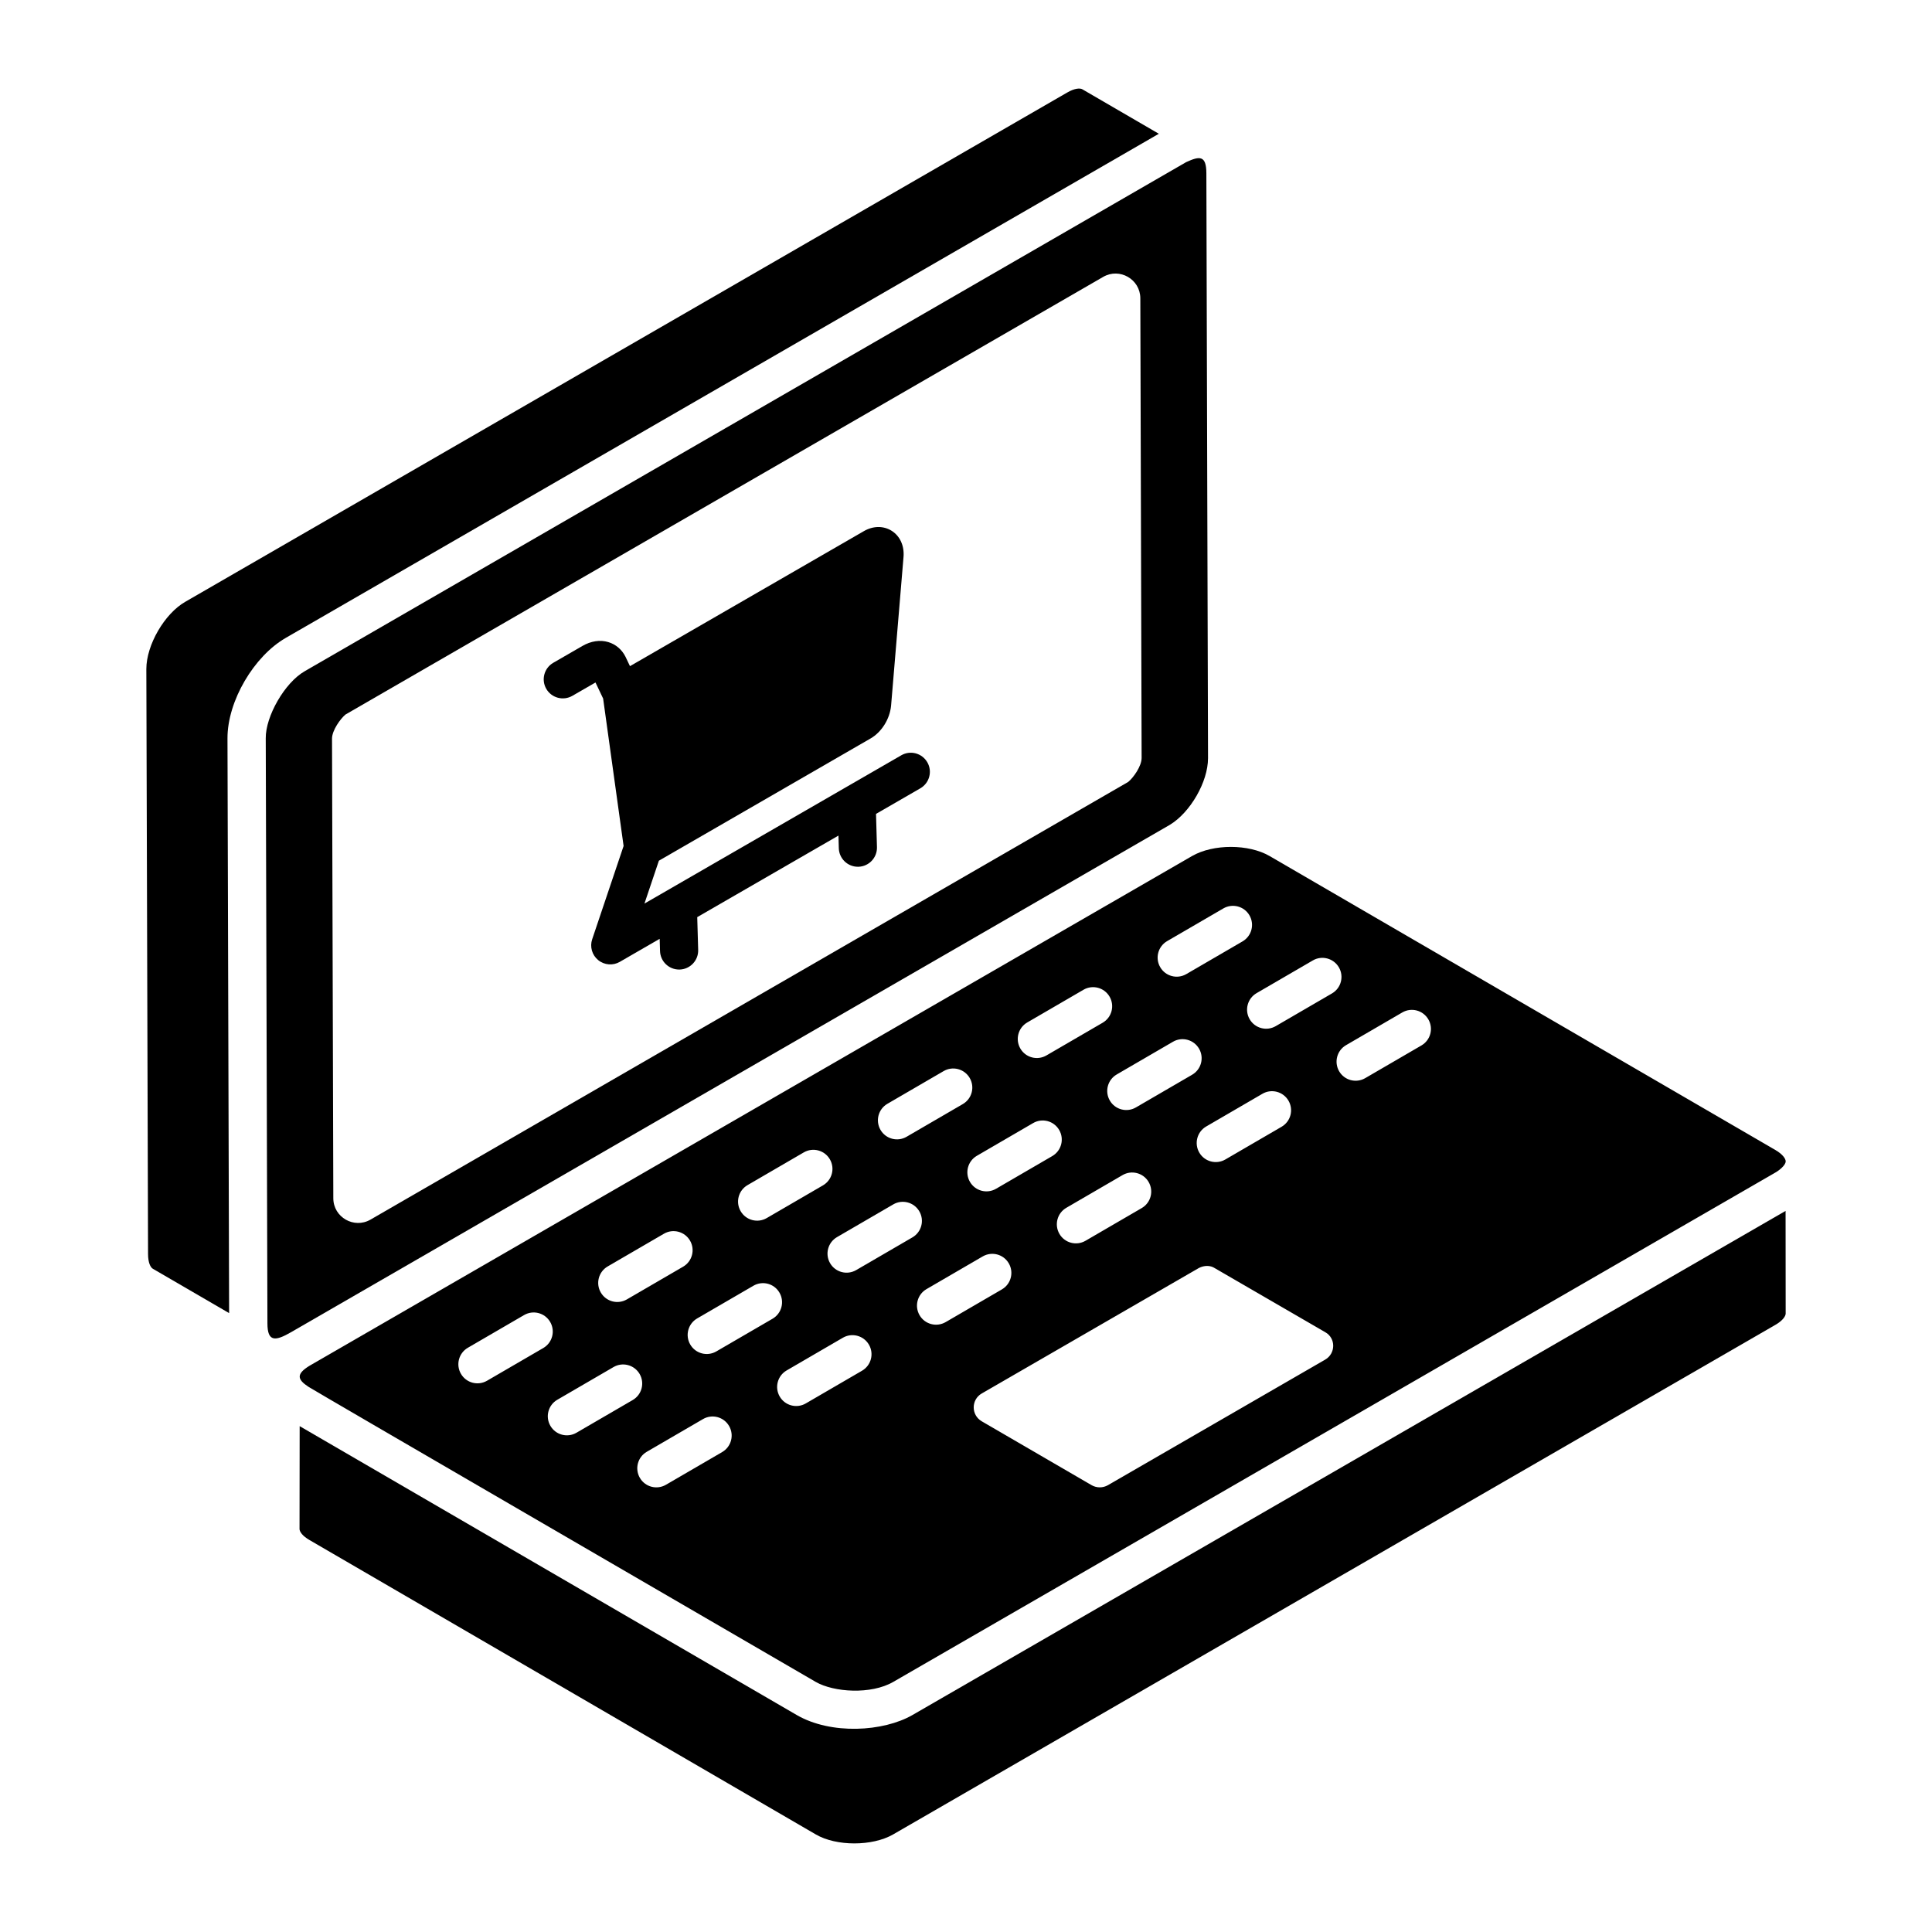 <?xml version="1.0" encoding="UTF-8"?>
<!-- Uploaded to: ICON Repo, www.svgrepo.com, Generator: ICON Repo Mixer Tools -->
<svg fill="#000000" width="800px" height="800px" version="1.1" viewBox="144 144 512 512" xmlns="http://www.w3.org/2000/svg">
 <g>
  <path d="m227.35 320.37c-0.066 0.039-0.141 0.082-0.215 0.125 0.027-0.016 0.059-0.035 0.086-0.047 0.043-0.027 0.086-0.055 0.129-0.078z"/>
  <path d="m219.67 313.08c1.453-0.84 2.465-1.422 3.172-1.832-0.008 0.004 0.023-0.012 0.047-0.027-0.012 0.008-0.02 0.012-0.031 0.016 0.012-0.008 0.023-0.016 0.051-0.027-0.016 0.008-0.008 0.004-0.02 0.012 0.117-0.066 0.223-0.129 0.32-0.184-0.055 0.031-0.113 0.062-0.152 0.09 0.086-0.051 0.188-0.109 0.301-0.172-0.043 0.023-0.098 0.059-0.145 0.086 3.488-2.016 35.219-20.336 227.89-131.59l-20.277-11.793c-0.586-0.336-2-0.316-4.047 0.887-57.793 33.371-173.72 100.31-233.65 134.92-5.523 3.144-10.348 11.469-10.348 17.832l0.453 155c0 2.344 0.652 3.562 1.258 3.93l20.227 11.762-0.434-152.3c-0.027-9.973 7.078-21.809 15.391-26.605z"/>
  <path d="m369.67 330.94 3.18-34.457-58.629 33.844c-0.246-1.773 3.945 28.449 4.191 30.211z"/>
  <path d="m225.99 505.96c-3.531 2.184-3.231 3.602-0.227 5.566 2.344 1.492 105.39 61.316 134.4 78.188 4.809 2.769 14.676 3.422 20.57 0l233.63-134.9c0.961-0.52 2.859-1.945 2.859-3.047 0-0.656-0.715-1.836-2.738-3.012l-134.04-77.902c-5.508-3.199-14.906-3.238-20.543 0.008-7.231 4.176-232.93 134.53-233.91 135.1zm233.94-77.145-14.906 8.668c-2.422 1.406-5.512 0.582-6.91-1.828-1.406-2.414-0.586-5.508 1.828-6.91l14.906-8.668c2.41-1.41 5.5-0.586 6.91 1.828 1.406 2.414 0.586 5.508-1.828 6.91zm3.719 13.719 14.902-8.668c2.398-1.406 5.504-0.594 6.91 1.828 1.406 2.414 0.586 5.508-1.828 6.91l-14.902 8.668c-2.422 1.406-5.512 0.582-6.91-1.828-1.402-2.414-0.586-5.508 1.828-6.91zm-17.078 21.617-14.902 8.668c-2.422 1.406-5.512 0.582-6.91-1.828-1.402-2.414-0.586-5.508 1.828-6.91l14.902-8.668c2.402-1.402 5.508-0.594 6.91 1.828 1.406 2.414 0.586 5.508-1.828 6.91zm-30.34-49.188 14.906-8.668c2.398-1.406 5.504-0.594 6.91 1.828 1.406 2.414 0.586 5.508-1.828 6.91l-14.906 8.668c-2.422 1.406-5.512 0.582-6.91-1.828-1.402-2.414-0.586-5.508 1.828-6.91zm1.551 26.668c2.398-1.41 5.504-0.598 6.91 1.828 1.406 2.414 0.586 5.508-1.828 6.91l-14.906 8.668c-2.422 1.406-5.512 0.582-6.91-1.828-1.406-2.414-0.586-5.508 1.828-6.91zm-38.613-5.113 14.906-8.668c2.41-1.406 5.5-0.594 6.91 1.828 1.406 2.414 0.586 5.508-1.828 6.91l-14.906 8.668c-2.422 1.406-5.512 0.582-6.91-1.828-1.402-2.414-0.586-5.508 1.828-6.91zm-37.062 21.547 14.906-8.668c2.398-1.402 5.504-0.594 6.91 1.828 1.406 2.414 0.586 5.508-1.828 6.91l-14.906 8.668c-2.422 1.406-5.512 0.582-6.91-1.828-1.406-2.414-0.586-5.508 1.828-6.91zm-37.062 21.551 14.906-8.668c2.402-1.402 5.508-0.594 6.91 1.828 1.406 2.414 0.586 5.508-1.828 6.91l-14.906 8.668c-2.422 1.406-5.512 0.582-6.91-1.828-1.406-2.41-0.586-5.508 1.828-6.91zm-31.977 30.293c-2.422 1.406-5.512 0.582-6.91-1.828-1.406-2.414-0.586-5.508 1.828-6.91l14.906-8.668c2.414-1.402 5.504-0.594 6.91 1.828 1.406 2.414 0.586 5.508-1.828 6.91zm23.703 13.781c-2.422 1.406-5.512 0.582-6.91-1.828-1.406-2.414-0.586-5.508 1.828-6.91l14.906-8.668c2.402-1.406 5.5-0.586 6.91 1.828 1.406 2.414 0.586 5.508-1.828 6.91zm38.613 5.121-14.902 8.668c-2.422 1.406-5.512 0.582-6.91-1.828-1.402-2.414-0.586-5.508 1.828-6.91l14.902-8.668c2.41-1.406 5.504-0.594 6.91 1.828 1.406 2.41 0.586 5.508-1.828 6.91zm-1.551-26.672c-2.414 1.402-5.508 0.59-6.91-1.832-1.406-2.41-0.582-5.504 1.828-6.906l14.906-8.664c2.414-1.41 5.504-0.598 6.91 1.828 1.406 2.414 0.582 5.508-1.828 6.91zm38.613 5.117-14.902 8.668c-2.422 1.406-5.512 0.582-6.91-1.828-1.402-2.414-0.586-5.508 1.828-6.91l14.902-8.668c2.402-1.402 5.5-0.594 6.91 1.828 1.406 2.414 0.586 5.508-1.828 6.91zm-1.551-26.668c-2.422 1.406-5.512 0.582-6.91-1.828-1.406-2.414-0.586-5.508 1.828-6.91l14.906-8.668c2.402-1.41 5.508-0.586 6.91 1.828 1.406 2.414 0.586 5.508-1.828 6.91zm16.801 11.957c-1.402-2.414-0.586-5.508 1.828-6.91l14.902-8.668c2.414-1.402 5.504-0.594 6.91 1.828 1.406 2.414 0.586 5.508-1.828 6.91l-14.902 8.668c-2.422 1.402-5.512 0.582-6.91-1.828zm107.49 11.773-57.574 33.273c-1.355 0.762-2.965 0.762-4.316 0l-29.125-16.934c-2.879-1.695-2.793-5.758 0-7.367l57.574-33.273c1.355-0.676 2.965-0.762 4.234 0.086l29.211 16.934c2.875 1.605 2.789 5.672-0.004 7.281zm20.43-92.004c2.41-1.406 5.5-0.594 6.91 1.828 1.406 2.414 0.586 5.508-1.828 6.91l-14.902 8.668c-2.422 1.406-5.512 0.582-6.91-1.828-1.402-2.414-0.586-5.508 1.828-6.91zm-23.707-13.785c2.398-1.41 5.504-0.586 6.91 1.828 1.406 2.414 0.586 5.508-1.828 6.91l-14.906 8.668c-2.422 1.406-5.512 0.582-6.91-1.828-1.406-2.414-0.586-5.508 1.828-6.91zm-16.793-11.961c1.406 2.414 0.586 5.508-1.828 6.91l-14.906 8.668c-2.422 1.406-5.512 0.582-6.91-1.828-1.406-2.414-0.586-5.508 1.828-6.91l14.906-8.668c2.41-1.398 5.504-0.59 6.91 1.828z"/>
  <path d="m385.81 598.5c-7.711 4.445-21.582 5.277-30.684-0.012l-131.71-76.543-0.035 27.273c0 0.699 0.828 1.887 2.684 2.934l134.14 77.996c5.426 3.168 14.992 3.168 20.496-0.012l233.7-134.98c1.961-1.105 2.82-2.324 2.82-3.051l-0.023-27.199z"/>
  <path d="m464.14 344.94-0.441-155.02c-0.012-4.793-1.777-4.602-5.367-2.945-167.74 96.879-217.23 125.46-229.8 132.72 0.004 0-0.016 0.008-0.051 0.031-0.465 0.27-0.887 0.512-1.254 0.723-0.098 0.055-0.195 0.113-0.297 0.172-0.191 0.109-0.379 0.219-0.539 0.312 0.043-0.023 0.082-0.047 0.121-0.07-0.059 0.035-0.129 0.074-0.188 0.109-0.285 0.164-0.609 0.352-0.961 0.555 0.043-0.023 0.09-0.051 0.137-0.078-0.297 0.172-0.504 0.293-0.625 0.363 0.016-0.008 0.035-0.02 0.055-0.031-0.035 0.023-0.066 0.039-0.105 0.059 0.012-0.008 0.02-0.012 0.031-0.02-0.031 0.02-0.066 0.039-0.086 0.051-5.344 3.039-10.41 12-10.344 17.77l0.445 155.06c0 5.066 2.176 4.707 6.312 2.316l232.84-134.43c5.426-3.285 10.125-11.418 10.113-17.641zm-21.148 6.277-200.82 116c-4.32 2.492-9.82-0.59-9.84-5.656l-0.344-121.82c0-2.188 2.231-5.273 3.57-6.383l200.8-115.98c4.367-2.519 9.82 0.641 9.84 5.656l0.344 121.82c0 2.211-2.195 5.25-3.551 6.363z"/>
  <path d="m387.9 352.91-11.746 6.781 0.25 8.809c0.078 2.789-2.121 5.117-4.91 5.199h-0.148c-2.727 0-4.973-2.172-5.051-4.91l-0.094-3.348-37.426 21.609 0.25 8.691c0.078 2.789-2.117 5.113-4.91 5.199h-0.148c-2.719 0-4.973-2.168-5.051-4.91l-0.094-3.231-10.566 6.102c-1.793 1.039-4.082 0.883-5.731-0.469-1.625-1.328-2.258-3.531-1.586-5.523l8.324-24.719c0.297 2.148-5.125-36.918-5.426-39.07l-2.023-4.254-6.137 3.539c-2.414 1.387-5.508 0.566-6.906-1.852-1.398-2.418-0.566-5.508 1.852-6.906l7.754-4.477c2.231-1.289 4.656-1.66 6.82-1.012 1.969 0.586 3.582 1.949 4.547 3.844l1.207 2.535 61.992-35.785c2.449-1.422 5.215-1.445 7.375-0.074 2.207 1.398 3.371 3.988 3.125 6.926l-3.297 39.422c-0.34 3.543-2.523 7-5.43 8.672l-56.105 32.398-3.824 11.359 68.059-39.293c2.41-1.402 5.504-0.574 6.906 1.852 1.395 2.406 0.566 5.496-1.852 6.894z"/>
  <path d="m226.07 321.11c0.086-0.047 0.156-0.09 0.25-0.145 0.02-0.012 0.047-0.027 0.066-0.039-0.109 0.062-0.215 0.125-0.316 0.184z"/>
  <path d="m226.83 320.68c0.035-0.02 0.066-0.039 0.098-0.059 0.074-0.043 0.133-0.078 0.211-0.121-0.098 0.055-0.199 0.117-0.309 0.18z"/>
 </g>
</svg>